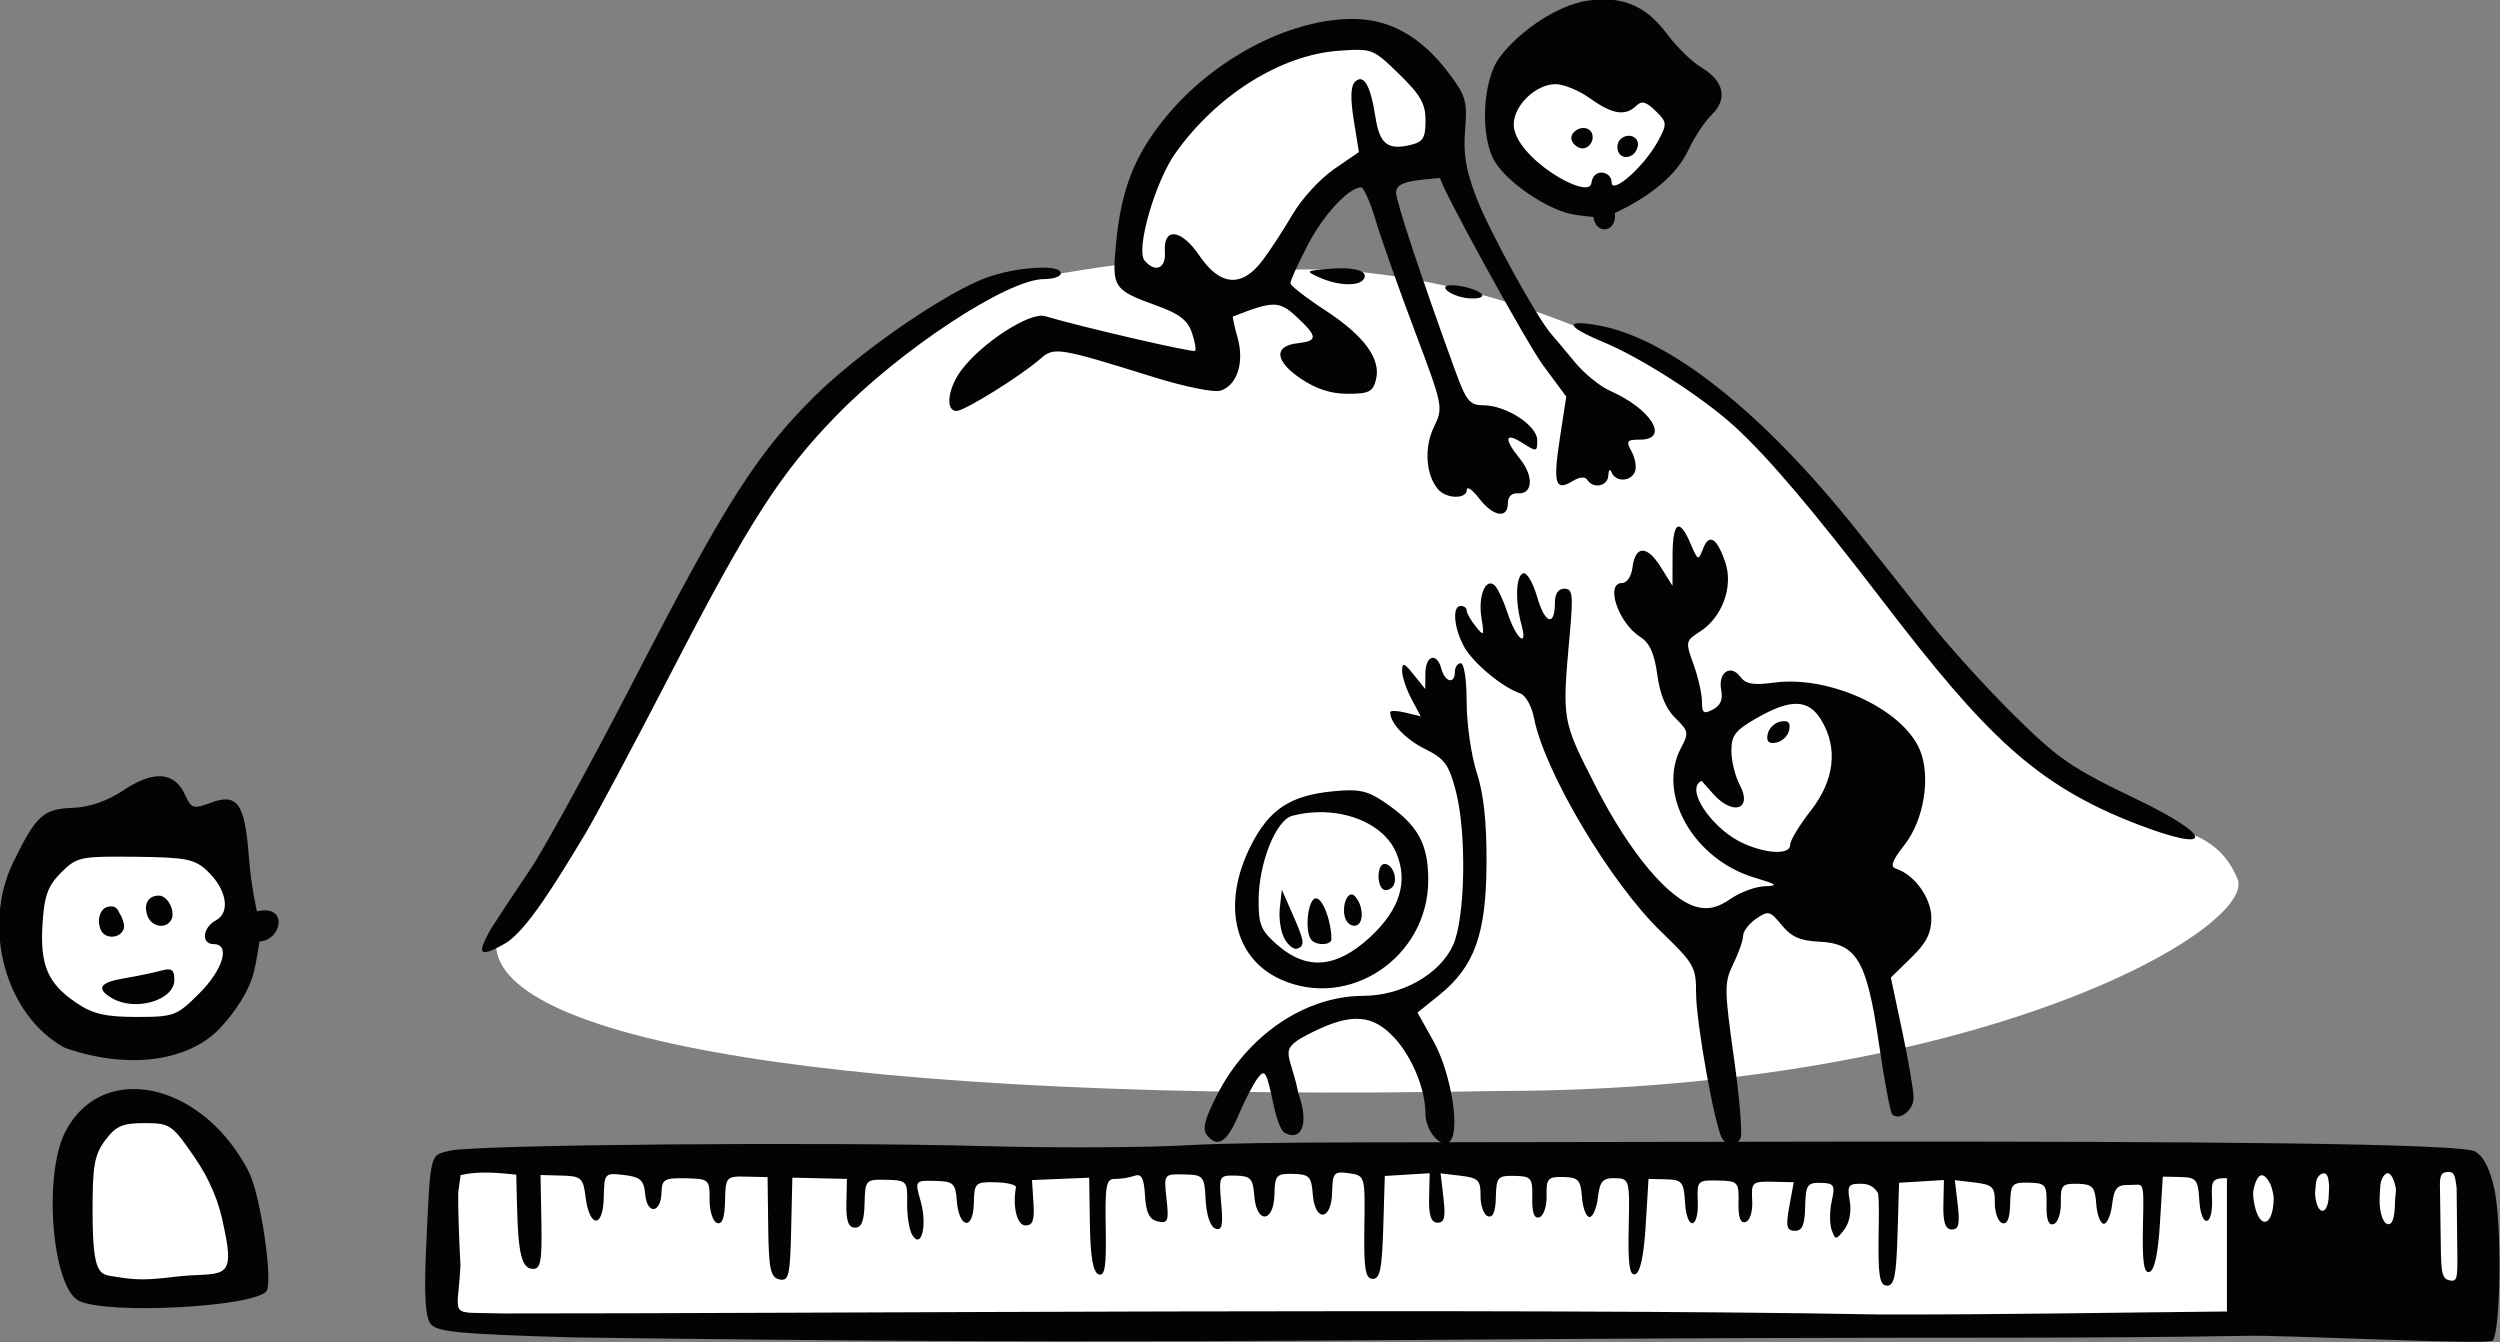 <svg xmlns="http://www.w3.org/2000/svg" width="482.911mm" height="259.264mm" viewBox="0 0 482.911 259.264"><rect x="0" y="0" width="482.911" height="259.264" fill="#808080" stroke="none"/><path d="m -6077.059,157.91 c -5.89,-0.115 -13.236,1.349 -22.215,5.426 -22.101,10.034 -28.725,43.979 -28.725,43.979 0,0 -23.352,3.09 -31.186,6.111 -7.834,3.022 -27.457,18.599 -36.111,28.604 -8.655,10.005 -23.353,33.303 -34.022,54.924 -10.669,21.621 -35.363,58.617 -35.363,58.617 -2.306,21.844 74.348,36.101 220.501,33.31 106.405,-0.163 166.565,-36.13 162.163,-46.605 -4.402,-10.475 -12.832,-10.34 -25.143,-14.906 -12.31,-4.566 -33.276,-23.03 -44.467,-36.324 -11.191,-13.295 -25.516,-47.942 -68.49,-67.078 -42.974,-19.136 -72.967,-15.309 -72.967,-15.309 0,0 8.058,-12.018 13.803,-18.33 5.745,-6.312 15.296,-1.68 21.115,-9.67 5.819,-7.99 3.059,-9.198 -1.865,-15.375 -2.924,-3.668 -8.421,-7.206 -17.029,-7.373 z m 52.295,3.107 c -10.003,0.06 -18.076,7.208 -18.076,16.006 -1e-4,8.84 8.148,16.006 18.199,16.006 10.051,-1e-4 18.199,-7.166 18.199,-16.006 10e-5,-8.84 -8.148,-16.006 -18.199,-16.006 -0.041,-1.2e-4 -0.082,-1.2e-4 -0.123,0 z" transform="translate(35.836,135.679) matrix(0.879,0,0,0.879,1219.065,733.716) translate(4946.073,-1138.21)" fill="#fff"></path><path d="m -1403.598,-807.076 c -12.791,0.336 -17.444,11.738 -19.039,22.363 0.066,9.937 5.059,18.192 14.608,23.266 9.55,5.073 25.917,3.211 31.322,-11.292 5.405,-14.503 2.617,-30.21 -13.001,-34.238 -2.44,-0.629 -11.522,-0.161 -13.89,-0.099 z m 6.398,61.803 c -20.194,1.403 -12.658,36.627 -12.658,36.627 1.444,6.12 38.136,0.414 38.136,0.414 -6.803,-33.456 -14.262,-38.626 -25.478,-37.041 z m 66.39,11.942 v 34.715 l 448.645,1.788 -2.989,-36.291 z" fill="#fff" transform="translate(35.836,135.679) matrix(0.879,0,0,0.879,1219.065,733.716)"></path><path d="m -6020.82,149.014 c -1.279,-0.028 -2.634,0.067 -4.076,0.277 -6.221,0.909 -14.619,6.31 -19.223,12.365 -3.909,5.142 -4.425,17.846 -0.943,23.252 2.82,4.379 10.749,9.832 16.258,11.18 1.886,0.462 5.229,0.723 5.229,0.723 0.53,4.054 5.251,3.451 4.729,-0.848 6.529,-3.102 13.141,-7.52 16.158,-13.859 1.286,-2.781 3.604,-6.282 5.15,-7.781 3.556,-3.446 2.66,-7.428 -2.334,-10.389 -2.021,-1.198 -5.36,-4.447 -7.42,-7.219 -3.841,-5.169 -7.983,-7.581 -13.527,-7.701 z m -56.353,4.287 c -13.783,0.312 -30.031,8.985 -40.324,21.523 -6.903,8.409 -9.823,15.815 -10.969,27.828 -0.93,9.752 -0.64,10.186 9.121,13.719 4.778,1.729 6.624,3.157 7.539,5.832 0.667,1.949 0.983,3.766 0.705,4.037 -0.438,0.427 -24.856,-5.221 -33.004,-7.635 -3.315,-0.982 -14.071,6.016 -18.439,11.996 -2.923,4.002 -3.458,8.848 -0.975,8.848 1.769,0 14.174,-7.721 18.453,-11.484 2.992,-2.631 3.933,-2.479 24.928,4.059 6.745,2.1 13.182,3.406 14.615,2.963 3.673,-1.136 5.308,-6.208 3.762,-11.668 -0.704,-2.484 -1.149,-4.568 -0.99,-4.631 8.84,-3.482 10.172,-3.475 13.98,0.082 4.663,4.355 4.696,5.287 0.213,5.791 -5.307,0.597 -5.027,3.915 0.652,7.752 3.446,2.328 6.626,3.357 10.369,3.357 4.645,0 5.509,-0.431 6.189,-3.074 1.174,-4.561 -2.575,-9.686 -11.199,-15.307 -4.161,-2.712 -7.582,-5.371 -7.601,-5.91 -0.02,-0.54 1.688,-4.311 3.795,-8.379 3.447,-6.656 9.04,-12.691 11.762,-12.691 0.565,0 1.997,3.259 3.182,7.244 1.185,3.985 5.023,14.86 8.531,24.164 6.3,16.707 6.353,16.967 4.269,21.248 -2.192,4.502 -1.792,10.52 0.906,13.689 1.818,2.135 6.282,2.219 6.336,0.119 0.023,-0.866 1.235,-0.015 2.693,1.891 3.058,3.995 6.314,4.554 6.314,1.084 0,-1.475 0.84,-2.312 2.211,-2.203 3.277,0.259 3.525,-3.764 0.467,-7.555 -3.618,-4.484 -3.375,-6.006 0.555,-3.496 3.098,1.979 3.229,1.956 3.229,-0.617 0,-3.23 -6.848,-7.675 -11.836,-7.682 -3.046,-0.004 -3.762,-0.901 -6.301,-7.883 -7.39,-20.327 -12.883,-36.888 -12.883,-38.84 0,-1.536 1.378,-2.317 4.846,-2.738 2.666,-0.324 4.848,-0.526 4.848,-0.451 0,1.7 18.925,36.138 22.578,41.086 l 5.117,6.93 -1.41,9.186 c -1.526,9.95 -1.005,11.694 2.797,9.379 1.558,-0.949 2.756,-1.047 3.25,-0.268 1.303,2.056 4.498,1.383 4.607,-0.971 0.061,-1.317 0.364,-1.572 0.754,-0.631 0.885,2.137 4.229,1.995 5.1,-0.217 0.388,-0.985 0.058,-2.97 -0.733,-4.41 -1.28,-2.331 -1.076,-2.619 1.842,-2.619 6.622,0 2.494,-6.744 -6.559,-10.719 -2.209,-0.97 -5.697,-3.81 -7.754,-6.311 -2.057,-2.501 -4.343,-5.22 -5.082,-6.043 -3.136,-3.492 -13.694,-22.68 -16.533,-30.047 -2.332,-6.051 -2.94,-9.672 -2.502,-14.92 0.518,-6.209 0.165,-7.485 -3.406,-12.262 -6.306,-8.436 -13.386,-12.342 -22.016,-12.146 z m 2.029,6.785 c 3.424,0.058 4.58,1.136 8.887,5.334 4.734,4.614 5.803,6.496 5.803,10.209 0,3.803 -0.533,4.682 -3.23,5.342 -5.073,1.241 -6.864,-0.171 -7.781,-6.131 -1.074,-6.98 -2.587,-9.579 -4.496,-7.719 -0.946,0.922 -1.032,3.631 -0.266,8.396 l 1.133,7.035 -5.486,3.77 c -3.017,2.073 -7.09,6.512 -9.049,9.863 -1.959,3.351 -4.949,7.937 -6.646,10.189 -4.525,6.006 -9.31,5.65 -13.842,-1.025 -4.04,-5.951 -8.008,-6.377 -7.611,-0.816 0.259,3.632 -2.151,4.625 -4.473,1.842 -1.976,-2.369 2.325,-17.311 6.791,-23.594 9.062,-12.748 23.179,-21.594 35.887,-22.49 1.847,-0.13 3.24,-0.224 4.381,-0.205 z m 43.279,7.543 c 1.771,0 5.191,1.416 7.6,3.148 4.83,3.474 7.723,3.94 10.098,1.625 1.226,-1.195 2.148,-0.958 4.254,1.096 2.528,2.464 2.57,2.854 0.68,6.418 -3.075,5.796 -10.348,12.143 -10.322,9.285 0.022,-2.434 -4.009,-3.311 -4.451,0.172 -0.506,3.981 -17.041,-5.685 -17.059,-12.877 -0.01,-4.188 4.855,-8.867 9.201,-8.867 z m 6.107,9.639 c -0.15,-4.6e-4 -0.302,0.011 -0.453,0.033 -1.055,0.155 -2.201,1.111 -2.201,2.15 0,1.04 1.08,2.04 2.123,2.262 1.319,0.28 2.603,-1.071 2.57,-2.42 -0.035,-1.441 -0.989,-2.022 -2.039,-2.025 z m 9.99,1.701 c -1.199,0 -2.529,0.898 -2.529,2.445 0,3.071 3.877,2.944 4.506,-0.217 0.247,-1.243 -0.773,-2.229 -1.977,-2.229 z m -128.689,28.979 c -3.829,-0.038 -9.696,0.964 -13.746,2.695 -10.016,4.282 -27.527,16.598 -36.842,25.91 -12.46,12.456 -19.439,23.437 -39.076,61.486 -9.657,18.711 -20.056,37.706 -23.111,42.211 -3.055,4.505 -6.96,10.41 -8.676,13.123 -2.676,4.845 -3.211,6.776 3.189,3.088 4.713,-2.714 11.282,-13.609 17.451,-23.809 2.281,-3.771 10.785,-19.712 18.896,-35.424 17.236,-33.384 24.127,-44.116 36.465,-56.777 14.231,-14.604 37.634,-29.982 45.627,-29.982 2.027,0 3.686,-0.567 3.686,-1.26 0,-0.841 -1.565,-1.239 -3.863,-1.262 z m 66.115,0.15 c -0.494,-0.014 -1.021,-0.013 -1.582,0.006 -0.641,0.021 -1.323,0.063 -2.045,0.129 -4.855,0.441 -4.9,0.492 -1.752,1.896 4.087,1.823 8.655,1.979 9.699,0.332 0.883,-1.392 -0.863,-2.266 -4.32,-2.363 z m 23.768,3.719 c -3.094,-0.109 -1.177,1.96 2.519,2.719 1.422,0.292 3.129,0.248 3.793,-0.096 1.445,-0.749 -2.764,-2.498 -6.312,-2.623 z m 27.932,8.34 c -2.752,0.02 -0.946,1.573 5.285,4.162 8.353,3.471 21.828,12.134 28.828,18.533 7.347,6.717 17.228,18.362 32.586,38.402 22.612,29.507 33.615,40.44 55.961,49.037 16.825,6.473 16.969,2.724 -0.076,-5.459 -14.575,-6.997 -17.232,-8.819 -27.143,-18.605 -6.043,-5.966 -14.475,-15.281 -18.74,-20.699 -4.265,-5.418 -11.381,-14.393 -15.809,-19.945 -20.608,-25.841 -41.086,-42.088 -56.615,-44.916 -1.936,-0.353 -3.36,-0.516 -4.277,-0.51 z m 21.795,44.691 c -0.848,0.049 -1.315,2.207 -1.32,6.416 l -0.012,6.615 -2.619,-4.188 c -2.998,-4.794 -5.586,-4.715 -6.182,0.189 -0.231,1.899 -1.215,3.369 -2.26,3.369 -3.813,0 -0.872,8.767 3.982,11.867 2.068,1.321 3.099,3.612 3.74,8.322 0.595,4.371 1.899,7.491 3.984,9.523 2.878,2.806 2.967,3.272 1.24,6.5 -5.426,10.139 2.702,24.517 16.133,28.537 5.026,1.504 5.357,1.787 2.225,1.898 -2.023,0.072 -5.392,1.32 -7.486,2.773 -2.735,1.899 -4.795,2.404 -7.309,1.793 -6.121,-1.488 -14.836,-11.838 -22.307,-26.492 -7.493,-14.698 -7.43,-14.323 -5.697,-33.699 0.759,-8.487 0.603,-9.766 -1.205,-9.766 -1.344,0 -2.082,1.091 -2.082,3.078 0,5.361 -2.2,4.651 -3.897,-1.256 -0.899,-3.131 -2.279,-5.477 -3.068,-5.213 -1.633,0.547 -1.811,6.086 -0.367,11.373 1.445,5.29 -1.222,2.993 -3.07,-2.645 -0.849,-2.589 -2.076,-5.268 -2.731,-5.955 -1.974,-2.073 -3.792,2.087 -3.022,6.92 0.659,4.134 0.581,4.256 -1.264,1.963 -1.083,-1.345 -1.969,-2.904 -1.969,-3.465 0,-0.561 -0.582,-1.02 -1.293,-1.02 -1.909,0 -1.57,4.643 0.645,8.818 1.92,3.619 8.397,9.045 12.441,10.424 1.156,0.394 2.502,2.808 2.996,5.375 2.267,11.779 16.782,36.2 27.902,46.939 7.334,7.083 7.723,7.761 7.723,13.625 0,6.337 4.144,29.366 5.726,31.863 0.188,0.296 0.397,0.525 0.615,0.723 -22.189,0.037 -42.383,0.067 -60.742,0.096 0.025,-0.013 0.052,-0.018 0.076,-0.033 2.68,-1.615 0.62,-15.008 -3.426,-22.254 l -3.471,-6.215 4.726,-3.799 c 7.78,-6.251 10.359,-13.38 10.443,-28.863 0.051,-9.172 -0.609,-15.33 -2.147,-20.074 -1.22,-3.764 -2.219,-10.708 -2.219,-15.434 0,-4.888 -0.556,-8.592 -1.291,-8.592 -0.711,0 -1.293,0.851 -1.293,1.891 0,2.769 -2.171,2.308 -2.959,-0.629 -0.437,-1.629 -1.161,-2.419 -1.84,-2.457 v 0 c -0.873,-0.045 -1.669,1.152 -1.688,3.402 l -0.031,3.463 -2.527,-3.15 c -2.108,-2.627 -2.533,-2.774 -2.557,-0.883 -0.016,1.247 0.898,4.016 2.031,6.152 l 2.061,3.883 -3.353,-0.818 c -1.844,-0.451 -3.35,-0.489 -3.35,-0.084 0,2.415 3.33,5.93 7.658,8.082 4.311,2.144 5.223,3.385 6.738,9.141 2.444,9.286 2.11,28.094 -0.606,34.006 -2.932,6.383 -11.279,11.077 -19.723,11.094 -12.798,0.025 -25.578,8.733 -32.209,21.945 -2.803,5.586 -3.214,7.406 -1.99,8.844 2.301,2.702 4.318,1.293 6.904,-4.824 1.277,-3.02 3.115,-6.552 4.086,-7.846 1.596,-2.128 1.925,-1.603 3.432,5.508 0.916,4.324 1.901,6.108 2.426,6.414 3.377,1.97 5.729,-1.188 3.086,-8.662 -1.832,-9.405 -4.987,-9.421 3.342,-13.516 8.472,-4.165 13.164,-3.761 17.939,1.541 3.832,4.255 6.646,11.221 6.66,16.49 0.01,2.741 1.733,5.531 3.449,6.279 -5.777,0.008 -12.87,0.028 -17.947,0.029 -16.847,0.029 -30.501,0.211 -37.055,0.594 -9.586,0.56 -30.035,0.662 -45.441,0.227 -34.886,-0.987 -111.955,-0.329 -117.363,1.002 -4.527,1.114 -4.266,0.038 -5.26,21.715 -0.461,10.065 -0.164,14.88 1.01,16.361 1.4,1.767 6.335,2.234 31.154,2.955 119.231,1.613 156.554,0.566 254.922,0.162 45.806,-0.188 79.169,0.093 113.012,-0.508 8.09,-0.218 53.387,2.093 54.1,1.025 1.706,-2.557 1.972,-25.264 0.369,-33.006 -0.924,-4.463 -2.372,-7.424 -4.115,-8.408 -0.786,-1.984 -66.217,-2.322 -134.059,-2.293 -9.537,0.004 -18.669,0.028 -28.129,0.043 0.206,-0.19 0.403,-0.408 0.58,-0.688 0.476,-0.75 -0.168,-8.712 -1.43,-17.693 -2.147,-15.282 -2.157,-16.611 -0.142,-20.729 1.184,-2.42 2.152,-5.199 2.152,-6.176 0,-0.977 1.29,-2.655 2.865,-3.73 2.688,-1.835 3.034,-1.75 5.619,1.41 2.099,2.566 4.034,3.429 8.135,3.623 8.359,0.395 10.539,4.064 13.195,22.219 1.208,8.252 2.531,15.331 2.939,15.729 1.573,1.534 4.731,-0.907 4.715,-3.645 -0.01,-1.581 -1.139,-8.17 -2.51,-14.645 l -2.492,-11.771 4.449,-4.336 c 3.38,-3.295 4.447,-5.397 4.447,-8.76 0,-4.375 -3.669,-9.494 -7.756,-10.822 -1.347,-0.438 -0.88,-1.746 1.885,-5.279 4.281,-5.471 5.804,-15.044 3.322,-20.883 -3.81,-8.967 -19.863,-16.355 -32.01,-14.732 -4.617,0.617 -6.208,0.338 -7.436,-1.299 -2.134,-2.845 -4.932,-0.902 -4.186,2.906 0.411,2.095 -0.156,3.441 -1.816,4.307 -2.047,1.068 -2.414,0.797 -2.414,-1.777 0,-1.67 -0.832,-5.334 -1.85,-8.145 -1.8,-4.972 -1.764,-5.168 1.399,-7.188 4.901,-3.13 7.387,-9.892 5.59,-15.201 -1.845,-5.449 -3.581,-6.497 -4.92,-2.969 -1.008,2.655 -1.123,2.606 -2.731,-1.178 -1.079,-2.539 -1.969,-3.783 -2.629,-3.754 z m 26.049,38.959 c 2.251,0.073 3.913,1.254 5.311,3.561 3.726,6.149 2.902,13.258 -2.307,19.908 -2.488,3.177 -4.524,6.545 -4.524,7.484 0,2.548 -6.299,1.834 -11.309,-0.797 -5.996,-3.15 -11.872,-11.43 -8.162,-13.242 l 2.51,2.834 c 4.389,4.955 8.778,3.472 5.859,-1.98 -0.994,-1.857 -1.816,-5.195 -1.816,-7.418 -0.01,-3.439 0.831,-4.519 5.601,-7.244 3.747,-2.141 6.585,-3.178 8.836,-3.105 z m -2.639,3.814 c -0.128,-0.01 -0.271,-0.008 -0.426,0.004 -0.177,0.013 -0.37,0.038 -0.584,0.078 -1.3,0.244 -2.57,1.482 -2.82,2.75 -0.329,1.665 0.201,2.182 1.908,1.861 1.3,-0.244 2.57,-1.48 2.82,-2.748 0.252,-1.274 2e-4,-1.877 -0.898,-1.945 z m -357.59,12.102 c -2.079,0.096 -4.561,1.092 -7.42,2.994 -3.721,2.475 -7.566,3.815 -11.336,3.951 -6.437,0.232 -8.027,1.692 -13.021,11.945 -7.013,14.398 -1.65,33.736 11.307,40.77 13.621,4.83 27.098,3.11 34.076,-4.252 3.556,-3.764 6.403,-8.358 7.342,-11.844 0.843,-3.132 1.373,-7.266 1.373,-7.266 5.002,-0.278 6.404,-8.233 -0.537,-6.613 0,0 -1.256,-5.007 -1.785,-12 -0.896,-11.842 -2.521,-14.083 -8.559,-11.805 -3.608,1.362 -4.096,1.203 -5.455,-1.779 -1.301,-2.856 -3.311,-4.224 -5.984,-4.102 z m 261.857,3.082 c -1.022,0.003 -2.192,0.082 -3.602,0.219 -9.455,0.918 -14.075,3.992 -18.121,12.055 -6.348,12.648 -3.677,24.602 6.533,29.252 15.08,6.868 32.506,-4.821 32.506,-21.805 0,-8.087 -2.348,-12.222 -9.77,-17.201 -2.762,-1.853 -4.481,-2.529 -7.547,-2.52 z m -5.688,4.818 c 7.211,0.195 13.695,3.567 15.951,8.877 2.71,6.377 0.827,12.504 -5.709,18.555 -7.39,6.842 -13.891,7.398 -20.383,1.744 -3.599,-3.135 -4.146,-4.425 -4.137,-9.766 0.011,-8.174 3.789,-17.678 7.404,-18.623 1.802,-0.471 3.627,-0.726 5.422,-0.783 0.486,-0.016 0.971,-0.017 1.451,-0.004 z m -265.172,9.764 c 1.183,10e-4 2.516,0.013 4.025,0.029 11.158,0.12 13.044,0.488 15.828,3.104 4.258,4 5.164,9.118 1.922,10.854 -2.978,1.594 -3.318,5.24 -0.49,5.24 3.703,0 2.065,5.582 -3.176,10.822 -4.946,4.946 -5.56,5.178 -13.803,5.178 -6.772,0 -9.598,-0.655 -13.139,-3.041 -6.353,-4.281 -8.078,-8.265 -7.516,-17.352 0.387,-6.256 1.166,-8.413 4.092,-11.334 3.014,-3.009 3.974,-3.509 12.256,-3.5 z m 278.566,1.602 c -1.487,0 -1.826,4.14 -0.449,5.482 0.486,0.474 1.435,0.322 2.109,-0.336 1.454,-1.417 0.251,-5.146 -1.66,-5.146 z m -22.568,5.67 -0.447,4.039 c -0.245,2.22 0.21,5.231 1.012,6.691 0.802,1.46 2.044,2.463 2.76,2.23 1.812,-0.589 1.684,-1.587 -0.986,-7.652 z m 15.205,1.039 c -1.173,0.182 -2.07,3.199 -1.217,5.365 0.432,1.097 1.512,1.748 2.4,1.445 1.731,-0.59 1.492,-4.58 -0.389,-6.482 -0.186,-0.189 -0.373,-0.294 -0.557,-0.326 -0.08,-0.014 -0.16,-0.014 -0.238,-0.002 z m -261.982,0.248 c -2.393,0 -3.457,1.962 -2.465,4.547 0.886,2.31 3.922,2.848 5.121,0.908 1.13,-1.829 -0.635,-5.455 -2.656,-5.455 z m 254.279,0.604 c -1.84,0 -2.594,7.606 -0.916,9.242 1.249,1.218 4.309,1.028 4.309,-0.266 0,-3.958 -1.897,-8.977 -3.393,-8.977 z m -264.898,1.771 c -0.207,0.014 -0.44,0.052 -0.701,0.123 -1.469,0.396 -2.389,2.592 -1.492,4.928 0.859,2.238 4.387,2.099 5.106,-0.176 0.217,-0.688 -0.171,-2.144 -0.861,-3.238 -0.367,-0.581 -0.598,-1.735 -2.051,-1.637 z m 12.512,13.848 c -0.395,0.022 -0.886,0.122 -1.494,0.289 -1.65,0.453 -5.25,1.2 -8,1.66 -5.455,0.912 -6.287,2.281 -2.668,4.389 5.105,2.973 13.668,0.458 13.668,-4.016 0,-1.737 -0.32,-2.387 -1.506,-2.322 z m -7.422,26.289 c -6.176,0.001 -11.778,3.029 -15.06,9.463 -4.887,9.579 -2.852,34.241 3.061,37.098 6.2,2.996 37.631,1.425 41.111,-2.055 1.631,-1.631 -1.209,-21.211 -3.814,-26.295 -6.02,-11.748 -16.271,-18.213 -25.297,-18.211 z m 2.383,7.488 c 5.572,0 6.06,0.331 10.875,7.336 3.464,5.04 5.525,9.937 6.588,15.654 2.746,12.464 -0.783,9.546 -10.918,10.791 -6.233,0.758 -8.383,0.709 -12.756,0.002 -3.556,-0.576 -5.168,0.145 -5.209,-14.008 -0.03,-10.387 0.388,-12.794 2.775,-16 2.338,-3.14 3.791,-3.775 8.645,-3.775 z m 506.174,10.742 c 1.281,-0.043 1.546,0.389 1.918,3.537 l 0.096,9.514 c 0.104,10.167 0.374,11.199 -1.691,10.756 -1.949,-0.419 -1.818,-2.362 -1.945,-11.586 l -0.121,-8.752 c -0.129,-2.978 0.463,-3.426 1.744,-3.469 z m -430.613,0.127 c 2.023,0.042 4.049,0.253 6.123,0.449 l 0.18,7.322 c 0.249,10.173 1.068,13.342 3.465,13.396 1.722,0.039 2.034,-1.666 1.877,-10.293 l -0.19,-10.34 4.666,0.127 c 4.282,0.116 4.711,0.499 5.229,4.68 0.845,6.833 3.842,6.986 3.996,0.203 0.123,-5.433 0.2,-5.519 4.449,-5.012 3.627,0.433 4.377,1.121 4.666,4.271 0.416,4.541 3.477,4.157 3.582,-0.449 0.065,-2.855 0.662,-3.202 5.336,-3.096 5.087,0.116 5.263,0.271 5.229,4.668 -0.019,2.502 0.71,4.82 1.619,5.15 1.144,0.415 1.691,-1.078 1.777,-4.844 0.121,-5.32 0.227,-5.44 4.734,-5.338 l 4.611,0.105 0.139,10.99 c 0.115,9.224 0.51,11.072 2.459,11.49 2.066,0.444 2.353,-0.765 2.584,-10.93 l 0.26,-11.428 5.998,0.137 5.998,0.135 -0.121,5.332 c -0.087,3.851 0.435,5.346 1.879,5.379 1.444,0.033 2.031,-1.436 2.119,-5.287 0.118,-5.205 0.233,-5.33 4.787,-5.227 4.499,0.102 4.662,0.285 4.572,5.105 -0.051,2.75 0.446,5.896 1.103,6.99 2.003,3.332 3.366,-2.056 1.865,-7.373 -1.292,-4.579 -1.291,-4.58 3.164,-4.479 4.029,0.091 4.487,0.507 4.777,4.34 0.465,6.125 3.601,6.656 3.738,0.633 0.104,-4.57 0.31,-4.773 4.774,-4.672 2.566,0.058 4.583,0.556 4.484,1.104 -0.773,4.264 0.235,8.341 2.072,8.383 1.62,0.037 2.029,-1.104 1.779,-4.961 l -0.322,-5.01 6.283,-0.262 6.283,-0.262 0.156,10.305 c 0.108,7.108 0.702,10.497 1.916,10.93 1.389,0.495 1.717,-1.647 1.565,-10.197 -0.168,-9.393 0.102,-10.816 2.031,-10.77 1.223,0.029 3.14,-0.274 4.262,-0.676 1.566,-0.56 2.11,0.456 2.344,4.377 0.224,3.757 0.969,5.248 2.82,5.643 2.228,0.475 2.446,-0.091 1.906,-4.947 -0.608,-5.475 -0.601,-5.482 3.853,-5.381 4.282,0.097 4.474,0.325 4.746,5.672 0.167,3.285 1.04,5.839 2.129,6.225 1.463,0.519 1.729,-0.629 1.289,-5.535 -0.544,-6.061 -0.477,-6.187 3.195,-6.104 3.257,0.074 3.793,0.655 4.07,4.426 0.457,6.215 4.282,6.014 4.424,-0.232 0.098,-4.295 0.424,-4.658 4.106,-4.574 3.537,0.08 4.036,0.591 4.318,4.432 0.457,6.213 4.114,5.935 4.256,-0.324 0.1,-4.377 0.392,-4.713 3.686,-4.25 3.562,0.501 3.576,0.548 3.398,11.834 -0.144,9.149 0.208,11.342 1.822,11.379 1.614,0.037 2.064,-2.137 2.336,-11.283 l 0.336,-11.33 4.93,-0.301 4.928,-0.303 -0.123,5.412 c -0.088,3.874 0.435,5.425 1.838,5.457 1.528,0.035 1.82,-1.154 1.324,-5.398 l -0.635,-5.443 4.412,0.527 c 3.878,0.464 4.409,0.999 4.367,4.41 -0.026,2.135 0.696,4.153 1.605,4.482 1.119,0.406 1.689,-0.943 1.762,-4.176 0.1,-4.419 0.408,-4.77 4.107,-4.686 3.699,0.084 3.991,0.449 3.891,4.867 -0.074,3.245 0.431,4.601 1.572,4.229 0.926,-0.302 1.634,-2.432 1.578,-4.744 -0.091,-3.763 0.287,-4.186 3.676,-4.109 3.288,0.075 3.82,0.649 4.098,4.428 0.176,2.388 0.919,4.356 1.652,4.373 0.733,0.017 1.564,-1.915 1.848,-4.293 0.427,-3.58 1.075,-4.309 3.766,-4.248 3.174,0.072 3.241,0.318 3.002,10.848 -0.182,8.025 0.183,10.644 1.434,10.262 1.101,-0.337 1.893,-4.033 2.301,-10.729 l 0.623,-10.215 3.861,0.088 c 3.501,0.08 3.89,0.556 4.162,5.096 0.376,6.272 3.055,5.95 2.797,-0.336 -0.181,-4.423 -0.01,-4.601 4.436,-4.5 4.418,0.1 4.621,0.318 4.518,4.881 -0.074,3.247 0.429,4.599 1.57,4.225 0.97,-0.318 1.578,-2.324 1.438,-4.746 -0.23,-3.972 0.01,-4.189 4.443,-4.088 l 4.686,0.105 -0.975,5.312 c -0.801,4.37 -0.588,5.323 1.197,5.363 1.643,0.037 2.199,-1.246 2.291,-5.283 0.109,-4.784 0.46,-5.325 3.42,-5.258 2.947,0.067 3.205,0.496 2.418,4.016 -0.484,2.167 -0.491,5.017 -0.016,6.334 0.822,2.272 0.964,2.269 2.762,-0.06 1.136,-1.472 1.622,-3.998 1.215,-6.307 -0.605,-3.427 -0.31,-3.843 2.674,-3.775 1.626,0.037 2.81,0.748 3.564,2.113 0.209,1.663 0.175,4.368 0.103,8.896 -0.144,9.149 0.208,11.342 1.822,11.379 1.614,0.037 2.064,-2.137 2.336,-11.283 l 0.336,-11.33 4.93,-0.301 4.928,-0.303 -0.123,5.412 c -0.088,3.874 0.435,5.425 1.838,5.457 1.528,0.035 1.82,-1.155 1.324,-5.398 l -0.635,-5.443 4.412,0.527 c 3.878,0.464 4.409,0.999 4.367,4.41 -0.026,2.135 0.696,4.153 1.605,4.482 1.119,0.406 1.689,-0.943 1.762,-4.176 0.1,-4.419 0.408,-4.77 4.107,-4.686 3.699,0.084 3.991,0.449 3.891,4.867 -0.074,3.245 0.431,4.601 1.572,4.229 0.926,-0.302 1.634,-2.432 1.578,-4.744 -0.091,-3.763 0.287,-4.186 3.676,-4.109 3.288,0.075 3.82,0.649 4.098,4.428 0.176,2.388 0.919,4.356 1.652,4.373 0.733,0.017 1.566,-1.915 1.85,-4.293 0.427,-3.58 1.074,-4.309 3.764,-4.248 3.174,0.072 3.241,-1.682 3.002,8.848 -0.182,8.025 0.185,10.644 1.436,10.262 1.101,-0.337 1.891,-4.033 2.299,-10.729 l 0.623,-10.215 3.861,0.088 c 3.501,0.08 3.89,0.556 4.162,5.096 0.376,6.272 3.055,5.95 2.797,-0.336 -0.164,-3.988 -0.01,-4.519 3.277,-4.512 v 29.303 c -25.847,0.236 -48.441,0.704 -76.477,0.652 -79.573,-1.505 -238.122,-0.182 -302.291,-0.223 -12.525,-0.408 -10.018,1.504 -9.422,-10.58 -0.331,-6.008 -0.556,-13.217 -0.492,-16.023 l 0.517,-3.791 c 2.064,-0.48 4.084,-0.607 6.107,-0.564 z m 417.342,0.148 c 0.722,-0.078 1.458,1.348 1.807,3.219 0.14,0.748 -0.126,1.748 -0.156,3.064 -0.086,3.766 -0.633,5.259 -1.777,4.844 -0.909,-0.33 -1.638,-2.648 -1.619,-5.15 0.01,-1.218 0.127,-2.405 0.148,-3.072 0.033,-1.073 0.669,-2.804 1.598,-2.904 z m -14.039,0.018 c 0.834,-0.074 1.078,1.045 1.201,2.682 0.026,0.345 -0.063,1.624 -0.074,2.09 -0.105,4.607 -2.564,4.606 -2.981,0.065 -0.06,-0.651 0.101,-1.8 0.123,-2.275 0.075,-1.602 0.897,-2.486 1.73,-2.561 z m -13.49,0.432 c 0.506,0.06 1.095,0.626 1.775,1.908 0.257,0.605 0.768,2.266 0.746,3.236 -0.154,6.783 -3.612,6.769 -4.457,-0.065 -0.111,-0.897 -0.045,-1.728 0.096,-2.311 0.386,-1.503 0.918,-2.648 1.627,-2.766 0.069,-0.011 0.141,-0.013 0.213,-0.004 z" transform="translate(35.836,135.679) matrix(0.879,0,0,0.879,1219.065,733.716) translate(4946.073,-1138.21)" fill="#030303"></path></svg>